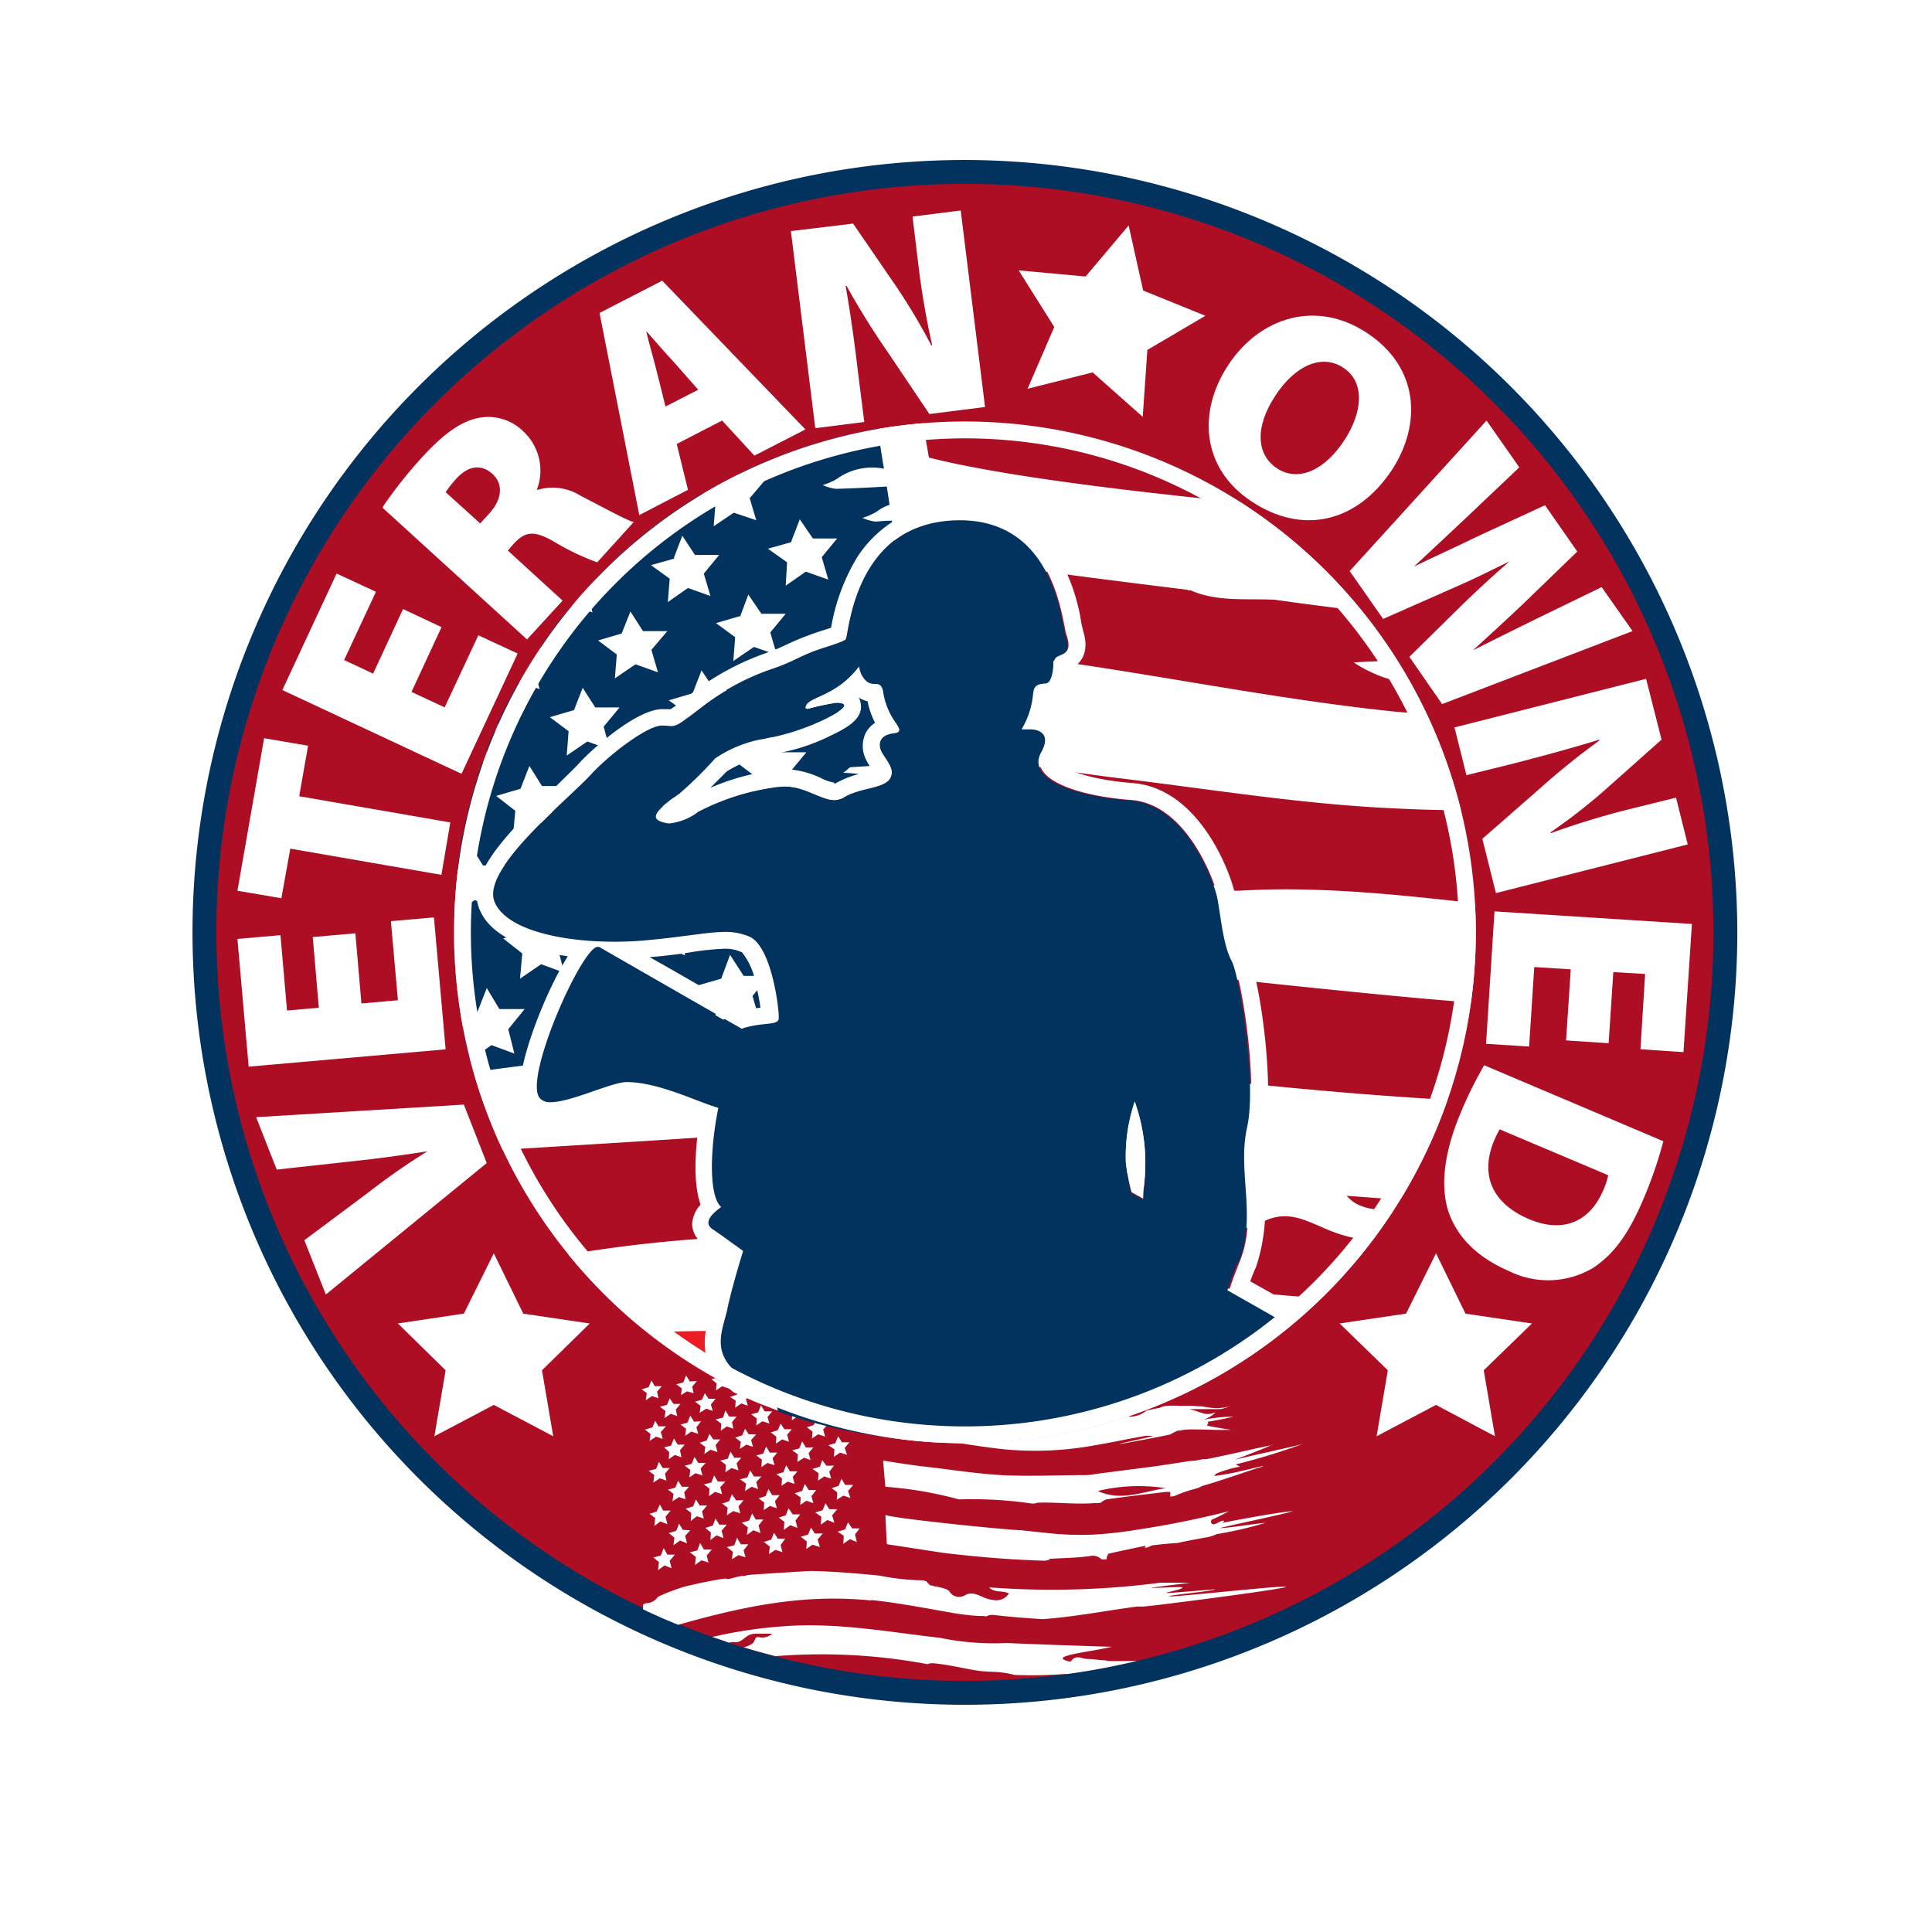 <?xml version="1.0" encoding="UTF-8"?> <svg xmlns="http://www.w3.org/2000/svg" xmlns:xlink="http://www.w3.org/1999/xlink" width="168.868" height="168.868" viewBox="0 0 168.868 168.868"><defs><filter id="Path_139336" x="0" y="0" width="168.868" height="168.868" filterUnits="userSpaceOnUse"><feOffset dy="3"></feOffset><feGaussianBlur stdDeviation="3" result="blur"></feGaussianBlur><feFlood flood-opacity="0.161"></feFlood><feComposite operator="in" in2="blur"></feComposite><feComposite in="SourceGraphic"></feComposite></filter><filter id="Path_139336-2" x="0" y="0" width="168.868" height="168.868" filterUnits="userSpaceOnUse"><feOffset dy="3"></feOffset><feGaussianBlur stdDeviation="3" result="blur-2"></feGaussianBlur><feFlood flood-opacity="0.161" result="color"></feFlood><feComposite operator="out" in="SourceGraphic" in2="blur-2"></feComposite><feComposite operator="in" in="color"></feComposite><feComposite operator="in" in2="SourceGraphic"></feComposite></filter></defs><g id="veteran-owned-company" transform="translate(8.999 6)"><g id="Group_63097" data-name="Group 63097" transform="translate(0.001 0)"><g id="Group_54998" data-name="Group 54998" transform="translate(0)"><g data-type="innerShadowGroup"><g transform="matrix(1, 0, 0, 1, -9, -6)" filter="url(#Path_139336)"><path id="Path_139336-3" data-name="Path 139336" d="M75.434,0A75.434,75.434,0,1,1,0,75.434,75.434,75.434,0,0,1,75.434,0Z" transform="translate(9 6)" fill="#fff"></path></g><g transform="matrix(1, 0, 0, 1, -9, -6)" filter="url(#Path_139336-2)"><path id="Path_139336-4" data-name="Path 139336" d="M75.434,0A75.434,75.434,0,1,1,0,75.434,75.434,75.434,0,0,1,75.434,0Z" transform="translate(9 6)" fill="#fff"></path></g></g></g></g><g id="Layer_1-2" transform="translate(7.828 7.984)"><g id="Group_64539" data-name="Group 64539"><g id="Group_64533" data-name="Group 64533"><circle id="Ellipse_817" data-name="Ellipse 817" cx="66.449" cy="66.449" r="66.449" transform="translate(1.063 1.063)" fill="#ad0e24"></circle><path id="Path_159946" data-name="Path 159946" d="M67.512,2.085A65.426,65.426,0,1,1,2.085,67.512,65.408,65.408,0,0,1,67.512,2.085m0-2.085a67.512,67.512,0,1,0,67.512,67.512A67.607,67.607,0,0,0,67.512,0Z" fill="#02335e"></path></g><g id="Group_64534" data-name="Group 64534" transform="translate(3.926 4.416)"><path id="Path_159947" data-name="Path 159947" d="M21.519,25.3,7.453,36.792,5.572,32.049l5.643-4.212a58.639,58.639,0,0,1,5.111-3.558h0c-2.126.327-4.171.613-6.093.818l-7.074.777-1.8-4.58,18.156-1.1,2,5.111Z" transform="translate(0.276 57.954)" fill="#fff"></path><path id="Path_159948" data-name="Path 159948" d="M11.265,17.539l.532,6.175,3.19-.286-.613-6.911,3.762-.327,1.022,11.531L1.941,29.234.96,18.071l3.762-.327.572,6.584,2.781-.245-.532-6.175,3.721-.327Z" transform="translate(-0.96 45.597)" fill="#fff"></path><path id="Path_159949" data-name="Path 159949" d="M5.581,22.01,4.8,26.345.96,25.691,3.291,12.36l3.844.654-.777,4.416,13.208,2.29-.777,4.58L5.581,22.01Z" transform="translate(-0.96 33.766)" fill="#fff"></path><path id="Path_159950" data-name="Path 159950" d="M15.823,13.543l-2.617,5.643,2.9,1.349,2.944-6.3,3.435,1.595L17.581,26.342,1.92,19.022,6.663,8.84,10.1,10.435,7.318,16.4l2.535,1.186,2.617-5.643,3.394,1.595Z" transform="translate(2.006 22.892)" fill="#fff"></path><path id="Path_159951" data-name="Path 159951" d="M4.07,13.334A39.553,39.553,0,0,1,7.546,8.959C9.345,7,10.9,5.851,12.494,5.565a4.379,4.379,0,0,1,3.926,1.268,4.67,4.67,0,0,1,1.1,5.03h.082a4.558,4.558,0,0,1,3.762.532c1.636.818,3.885,2.085,4.621,2.29L22.8,18.2a21.294,21.294,0,0,1-3.762-1.8c-1.84-1.063-2.576-.859-3.558.2l-.491.572,4.784,4.375-3.108,3.394L4.07,13.457Zm8.465,1.513.818-.9c1.186-1.309,1.227-2.617.286-3.476s-2.085-.736-3.108.368a10.66,10.66,0,0,0-.981,1.227l3.026,2.74Z" transform="translate(8.647 12.55)" fill="#fff"></path><path id="Path_159952" data-name="Path 159952" d="M15.447,16.851l.981,4.007-4.253,2.208L8.7,5.4,14.179,2.58l12.513,13-4.457,2.29-2.822-3.067Zm1.84-4.784L15.161,9.654c-.7-.736-1.636-1.84-2.331-2.617h-.041c.245,1.063.654,2.413.9,3.435l.777,3.108,2.862-1.472Z" transform="translate(22.95 3.554)" fill="#fff"></path><path id="Path_159953" data-name="Path 159953" d="M14.916,20.054,12.79,2.879l5.439-.654,3.394,4.948a53.639,53.639,0,0,1,3.435,5.684h.082a69.248,69.248,0,0,1-1.227-7.2l-.491-4.048,4.212-.532L29.76,18.254l-4.866.613-3.6-5.357a67.663,67.663,0,0,1-3.639-5.847h-.082c.409,2.331.777,4.907,1.1,7.688l.532,4.212L15,20.095Z" transform="translate(35.585 -1.08)" fill="#fff"></path><path id="Path_159954" data-name="Path 159954" d="M37.748,16.8c-3.067,4.621-7.81,5.725-12.267,2.781s-4.7-7.933-2.045-11.94c2.781-4.212,7.728-5.725,12.145-2.781C40.2,7.922,40.283,12.911,37.748,16.8Zm-10.182-6.5c-1.8,2.7-1.717,5.152.123,6.379,1.881,1.227,4.171.164,5.888-2.453,1.636-2.494,1.8-5.111-.082-6.338C31.655,6.654,29.324,7.636,27.566,10.294Z" transform="translate(63.172 5.858)" fill="#fff"></path><path id="Path_159955" data-name="Path 159955" d="M24.771,18.7,36.711,5.57l2.862,4.089-4.7,4.457c-1.472,1.39-3.19,2.985-4.5,4.212h0c1.758-.859,3.68-1.717,5.6-2.658l5.847-2.7,2.822,4.048-4.866,4.7C38.306,23.112,37,24.3,35.525,25.648h0c1.717-.859,3.6-1.8,5.439-2.7l5.807-2.822,2.7,3.844L32.827,30.35l-2.862-4.13,4.907-4.825c1.1-1.063,2.29-2.167,3.844-3.517h0c-1.84.9-3.312,1.636-4.743,2.249l-6.3,2.781L24.73,18.7Z" transform="translate(72.469 12.79)" fill="#fff"></path><path id="Path_159956" data-name="Path 159956" d="M26.97,15.343,43.736,11.09l1.349,5.316-4.457,3.966a50.736,50.736,0,0,1-5.234,4.13v.082a70.742,70.742,0,0,1,6.992-2.126l3.966-.981,1.022,4.089L30.609,29.818l-1.186-4.743,4.866-4.253a64.989,64.989,0,0,1,5.357-4.334v-.082c-2.249.7-4.784,1.39-7.483,2.085l-4.13,1.022-1.022-4.089Z" transform="translate(79.389 29.842)" fill="#fff"></path><path id="Path_159957" data-name="Path 159957" d="M34.642,27.346l.409-6.216-3.19-.2-.45,6.952-3.762-.245.736-11.572,17.256,1.1-.736,11.2-3.762-.245.409-6.584-2.781-.164-.409,6.216-3.721-.245Z" transform="translate(81.489 45.195)" fill="#fff"></path><path id="Path_159958" data-name="Path 159958" d="M45.91,25.974a36.08,36.08,0,0,1-1.8,5.193c-1.309,3.067-2.617,4.743-4.334,5.888a7.679,7.679,0,0,1-7.36.286c-3.23-1.39-4.825-3.476-5.4-5.561-.613-2.331-.123-5.193,1.186-8.3a34.51,34.51,0,0,1,2.045-4.13l15.621,6.624ZM31.6,24.952a9.2,9.2,0,0,0-.45.9c-1.186,2.74-.532,5.439,3.026,6.952,3.108,1.309,5.357.082,6.461-2.494a6.149,6.149,0,0,0,.45-1.349Z" transform="translate(78.727 55.359)" fill="#fff"></path></g><g id="Group_64535" data-name="Group 64535" transform="translate(39.256 103.374)"><path id="Path_159959" data-name="Path 159959" d="M45.663,34.422s-.123,0-.164-.041h0c-.532,0-1.1-.123-1.636-.123-.45,0-.981-.45-1.431.245-2.331-.491,1.84-.859,3.6-1.309-.572,0-8.587-.286-9.16-.327a23.524,23.524,0,0,1-5.847-.45c-4.294-.491-8.546-1.268-12.881-1.063a40.459,40.459,0,0,0-7.033.981c.491.164.981.327,1.431.491h.082a1.026,1.026,0,0,1,.409-.041c.491.082.777-.286,1.145-.532a1.378,1.378,0,0,1,.7-.2h1.472a1.321,1.321,0,0,1-1.227.286c-.082,0-.164,0-.2.082-.123.2-.2.45-.368.532a2.083,2.083,0,0,1-.7.286c.9.286,1.84.532,2.781.777a50.336,50.336,0,0,1,13.29.7,1.037,1.037,0,0,1,.491-.082c1.349.123,2.617.45,3.926.654.572.082,1.186.082,1.758.123a8.733,8.733,0,0,1,1.431.245,39.8,39.8,0,0,0,4.416-.082h.2a61.48,61.48,0,0,0,6.093-1.145c-1.1,0-2.29.041-2.576,0Z" transform="translate(-4.935 -6.616)" fill="#fff"></path><path id="Path_159960" data-name="Path 159960" d="M29.585,32.7c2.413.245,4.825.736,7.238,1.145a18.812,18.812,0,0,0,2.126.245,3.742,3.742,0,0,1,.7.041A.913.913,0,0,1,40.217,34c1.472.164,2.9.286,4.375.368,2.74-.2,5.479-.736,8.219-1.1h.532c.532,0,12.267-1.513,12.472-1.717s-10.427.981-10.223.818c.164-.123,3.926-.45,4.048-.613-.041,0-4.212.368-4.253.327-.2-.041,1.513-.327,1.39-.491-.286-.082-2.494.082-2.781.041.2-.041,3.23-.409,3.435-.45H54.856a73.23,73.23,0,0,1-14.966.409c.409.491,1.145.245,1.717.532a1.294,1.294,0,0,1-1.349.572,2.978,2.978,0,0,1-.981-.286c-.491-.2-.941-.45-1.513-.123a.987.987,0,0,1-1.349-.327c-.123-.2-.532-.286-.818-.368a.758.758,0,0,1-.286-.082.672.672,0,0,1-.409-.082h-.164l-.245-.245s-.082-.082-.082-.123a.581.581,0,0,1-.245-.082,20.459,20.459,0,0,1-3.844-.409c-2-.2-4.007-.368-6.052-.409-.082,0-5.52.327-5.561.368l-.368.123.082-.082a8.746,8.746,0,0,0-1.1.245.677.677,0,0,1-.491,0,35.825,35.825,0,0,0-3.639.736,16.874,16.874,0,0,0-2.249.859,1.3,1.3,0,0,1-1.022.572H9.834c-.082.041-.123.082-.2.123v.409q1.533.736,3.067,1.349c5.929-1.677,11.041-2.7,16.847-2.126Z" transform="translate(-9.507 -10.205)" fill="#fff"></path><path id="Path_159961" data-name="Path 159961" d="M48.782,27.563c-.45.041-3.639.818-5.766,1.227h-.327a5.522,5.522,0,0,1-1.145.164c-1.309.2-2.576.409-3.885.572l-3.8.491c-.45.041-.9.164-1.349.164-2.453,0-4.948.123-7.4,0-2.249-.123-4.457-.491-6.665-.736-1.145-.123-3.68-.532-3.68-.532s.123,1.513.2,2.29a33.455,33.455,0,0,1,6.42,1.1h.082a36.4,36.4,0,0,1,6.338.368h.2a1.21,1.21,0,0,1,.409-.082c1.595-.041,3.19.164,4.784.041h.082a2.332,2.332,0,0,0,.532-.041,1.2,1.2,0,0,1,.491-.286c1.717-.245,3.476-.45,5.193-.654h.368v.409a1.47,1.47,0,0,0,.45-.082,11.054,11.054,0,0,1,1.636-.572,3.071,3.071,0,0,0,.736-.286c1.636-.45,4.089-1.349,5.234-1.677.45-.245-2.126.572-4.212.818.041-.041.082-.123.164-.2a9.381,9.381,0,0,1,2.085-.613c-.123-.082-.245-.123-.368-.2a57.63,57.63,0,0,0,5.888-1.8c-.613.2-4.294.981-5.97,1.39,1.063-.409,2.576-.981,3.271-1.309ZM33.529,31.57a15.235,15.235,0,0,1,5.929-.245C37.5,31.611,35.574,32.511,33.529,31.57Z" transform="translate(6.34 -18.607)" fill="#fff"></path><path id="Path_159962" data-name="Path 159962" d="M47.348,25.28c-.777.123-8.26,1.309-9,1.513-1.349.286-2.658.818-4.007,1.022a47.717,47.717,0,0,1-12.308-.2c-2.126-.245-4.253-.654-6.379-.941a6.191,6.191,0,0,0-1.227-.082c.082.532.2,1.063.286,1.595,3.435.859,12.063,1.472,12.1,1.472.613,0,1.227.082,1.84.082a6.189,6.189,0,0,0,1.227-.082c2.249-.327,4.5-.45,6.747-.654v.082l.736-.123v-.082c.327-.2,4.13-.736,2.413-.941-.2,0,6.584-.9,6.788-.94.245-.082-5.725.613-5.479.532.736-.245,2.862-.654,3.6-.9.2-.082-.981.041-.777,0a21.537,21.537,0,0,0,3.435-1.268Z" transform="translate(5.321 -25.28)" fill="#fff"></path><path id="Path_159963" data-name="Path 159963" d="M43.633,28.113c.777-.123,2-.368,2.249-.45a14.4,14.4,0,0,0-2.658.286,2.864,2.864,0,0,0,1.1-.654c-.981.368-1.268-.082-2.331-.286h2.658a1.21,1.21,0,0,0,.409-.082.781.781,0,0,0,.327-.123c.082,0,.164-.082.2-.082h0a.691.691,0,0,0-.2.082,1.264,1.264,0,0,0-.327.082,1.534,1.534,0,0,0-.409.041,4.669,4.669,0,0,1-1.022-.082c-.2,0-.409-.082-.613-.082a3.094,3.094,0,0,1-.613-.041H41.22a9.938,9.938,0,0,0-1.1,0,1.47,1.47,0,0,0-.45.082c-.082,0-.123.041-.2.082-.409.082-.777.164-1.186.245a2.207,2.207,0,0,1-2.167.409h0a3.51,3.51,0,0,0-.7.123,5.438,5.438,0,0,1-2.74.368c-.327,0-.654.082-1.022.082a40.434,40.434,0,0,1-5.888-.041c-.654-.041-2.822-.327-2.9-.368a5.056,5.056,0,0,1-2.085-.245h-.082c-1.145-.123-5.929-.736-6.093-.859l.327,2.372c.981.082,1.922.164,2.822.327,2.7.409,5.4.941,8.137,1.227a28.73,28.73,0,0,0,7.933-.368c1.472-.245,2.944-.572,4.416-.818h.613c0,.082-2.944.654-2.944.736,0,0,4.048-.736,4.457-.859a4.746,4.746,0,0,1,.654-.327c.245,0,.491-.082.7-.082.7-.082,3.23.082,3.966,0-.2,0-1.309-.2-2-.327-.123,0-.123-.164,0-.2Zm-13.208.368a6.886,6.886,0,0,0-.981.245,2.952,2.952,0,0,0-.818.368,3.315,3.315,0,0,1-3.8.041c1.1-.041,2.085-.082,3.067-.164v-.123a3.26,3.26,0,0,1-.613-.123.246.246,0,0,1,.041-.164c1.309-.2,3.966-.45,3.966-.409-.286.082-.613.2-.9.286Z" transform="translate(5.846 -21.202)" fill="#fff"></path><path id="Path_159964" data-name="Path 159964" d="M15.014,31.783l4.784.736c2.985.368,5.97.613,9,.7a1.453,1.453,0,0,1,.409-.082h0a.08.08,0,0,1-.082-.082c1.309-.082,2.413-.082,3.558-.245a1.079,1.079,0,0,1,1.022.286h.45a.691.691,0,0,1,.164-.491c1.022-.245,2.085-.45,3.23-.7a.31.31,0,0,1-.082.164h.245a2.508,2.508,0,0,1,.45-.2c.736-.082,1.472-.164,2.167-.2.9-.2,1.84-.368,2.74-.532a3.48,3.48,0,0,0,.7-.245,34.185,34.185,0,0,0,4.253-.981c-.45,0-3.476.491-3.966.45h0c1.1-.286,5.275-1.145,6.379-1.472-.7,0-4.375.654-6.175,1.022.041-.041.123-.082.164-.164-.245-.164-.818.45-1.063.245a.23.23,0,0,1,0-.368,15.965,15.965,0,0,0,1.472-.736,81.883,81.883,0,0,1-8.137,1.636,35.371,35.371,0,0,1-3.639.409A26.793,26.793,0,0,1,29,30.8l-2.331-.245h.082c-1.677-.041-11.777-1.1-11.94-1.349.041.859.082,1.677.123,2.535Z" transform="translate(6.494 -14.159)" fill="#fff"></path><path id="Path_159965" data-name="Path 159965" d="M14.189,25.55l-.245.572-.613.164.491.368-.041.613.532-.368.613.2-.2-.572.409-.491h-.613Z" transform="translate(1.923 -24.446)" fill="#fff"></path><path id="Path_159966" data-name="Path 159966" d="M13.439,25.66l-.245.572-.613.164.491.368-.041.613.532-.368.572.2-.164-.572.409-.491h-.613Z" transform="translate(-0.394 -24.106)" fill="#fff"></path><path id="Path_159967" data-name="Path 159967" d="M12.689,25.77l-.245.572-.613.164.491.368-.041.613.532-.368.572.2-.164-.572.409-.491h-.613Z" transform="translate(-2.711 -23.766)" fill="#fff"></path><path id="Path_159968" data-name="Path 159968" d="M11.908,25.88l-.2.572-.613.164.45.368L11.5,27.6l.532-.368.572.2-.164-.613.45-.45h-.654Z" transform="translate(-4.997 -23.427)" fill="#fff"></path><path id="Path_159969" data-name="Path 159969" d="M11.2,25.98l-.245.613-.613.164.491.368-.082.572.532-.327.572.164-.123-.572.409-.491-.613.041Z" transform="translate(-7.314 -23.118)" fill="#fff"></path><path id="Path_159970" data-name="Path 159970" d="M9.968,27.807l.532-.368.572.2-.123-.572.409-.491h-.613l-.286-.491-.245.572-.613.2.45.327Z" transform="translate(-9.6 -22.778)" fill="#fff"></path><path id="Path_159971" data-name="Path 159971" d="M14.319,26.4l-.245.613-.613.164.491.368-.041.613.532-.368.613.2-.164-.572.409-.491h-.654Z" transform="translate(2.324 -21.82)" fill="#fff"></path><path id="Path_159972" data-name="Path 159972" d="M13.559,26.51l-.245.613-.613.164.491.368-.041.613.532-.368.613.2-.164-.572.409-.491h-.654Z" transform="translate(-0.024 -21.48)" fill="#fff"></path><path id="Path_159973" data-name="Path 159973" d="M12.8,26.62l-.245.613-.613.164.491.368-.041.613.532-.368.613.2-.164-.572.409-.491h-.654Z" transform="translate(-2.371 -21.141)" fill="#fff"></path><path id="Path_159974" data-name="Path 159974" d="M12.039,26.73l-.2.613-.654.164.491.368-.041.613.532-.368.572.2-.123-.572.409-.491h-.654Z" transform="translate(-4.719 -20.801)" fill="#fff"></path><path id="Path_159975" data-name="Path 159975" d="M11.289,26.84l-.245.613-.613.164.491.368-.082.613.532-.368.613.2-.164-.572.409-.532-.613.041Z" transform="translate(-7.036 -20.461)" fill="#fff"></path><path id="Path_159976" data-name="Path 159976" d="M10.57,26.95l-.245.572-.654.2.491.368-.082.613.572-.368.572.2-.164-.613.45-.491h-.654Z" transform="translate(-9.384 -20.121)" fill="#fff"></path><path id="Path_159977" data-name="Path 159977" d="M14.776,27.812l-.327-.532-.245.613-.613.164.532.368-.041.654.532-.368.613.2-.2-.613.409-.491Z" transform="translate(2.726 -19.102)" fill="#fff"></path><path id="Path_159978" data-name="Path 159978" d="M14.006,27.922l-.327-.532L13.433,28l-.613.164.491.368-.041.654.572-.368.572.2-.164-.613.409-.491Z" transform="translate(0.347 -18.762)" fill="#fff"></path><path id="Path_159979" data-name="Path 159979" d="M13.236,28.032l-.327-.532-.245.613-.613.164.491.368L12.5,29.3l.532-.368.613.2-.164-.613.409-.491Z" transform="translate(-2.032 -18.422)" fill="#fff"></path><path id="Path_159980" data-name="Path 159980" d="M12.507,28.142l-.327-.532-.245.613-.654.164.491.368-.041.654.532-.368.613.2-.164-.613.409-.491Z" transform="translate(-4.41 -18.082)" fill="#fff"></path><path id="Path_159981" data-name="Path 159981" d="M11.706,28.252l-.327-.532-.245.613-.613.164.491.368-.082.654.532-.368.613.2-.164-.613.45-.491Z" transform="translate(-6.758 -17.742)" fill="#fff"></path><path id="Path_159982" data-name="Path 159982" d="M10.159,29.629l.572-.368.572.2-.123-.613.409-.491h-.613l-.327-.532-.245.613-.654.164.491.368Z" transform="translate(-9.137 -17.403)" fill="#fff"></path><path id="Path_159983" data-name="Path 159983" d="M15.3,29.867l-.2-.613.45-.532h-.7l-.327-.532-.245.613-.613.2.491.368-.041.654.572-.368Z" transform="translate(2.942 -16.291)" fill="#fff"></path><path id="Path_159984" data-name="Path 159984" d="M14.506,29.977l-.164-.613.409-.532H14.1L13.77,28.3l-.245.613-.654.2.532.368-.041.654.532-.368Z" transform="translate(0.502 -15.951)" fill="#fff"></path><path id="Path_159985" data-name="Path 159985" d="M13.081,29.882l.613.2-.164-.613.409-.532h-.654l-.327-.532-.245.613-.613.2.491.368-.041.654Z" transform="translate(-1.877 -15.611)" fill="#fff"></path><path id="Path_159986" data-name="Path 159986" d="M12.547,29.052l-.368-.532-.245.613-.613.2.491.368-.082.654.572-.368.613.2-.164-.613.45-.532Z" transform="translate(-4.287 -15.271)" fill="#fff"></path><path id="Path_159987" data-name="Path 159987" d="M11.767,29.162l-.327-.532-.245.613-.654.2.491.368-.041.7.532-.409.613.2-.164-.613.45-.532Z" transform="translate(-6.696 -14.931)" fill="#fff"></path><path id="Path_159988" data-name="Path 159988" d="M10.179,30.621l.532-.409.613.245L11.16,29.8l.45-.532h-.654l-.286-.532-.286.613-.613.2.491.368Z" transform="translate(-9.075 -14.592)" fill="#fff"></path><path id="Path_159989" data-name="Path 159989" d="M15.058,29.652l-.368-.532-.245.613-.654.2.532.368-.041.7.572-.409.613.245-.164-.654.409-.532Z" transform="translate(3.344 -13.418)" fill="#fff"></path><path id="Path_159990" data-name="Path 159990" d="M14.227,29.762,13.9,29.23l-.245.613-.654.2.532.409-.041.654.532-.368.654.2-.2-.654.45-.532Z" transform="translate(0.903 -13.078)" fill="#fff"></path><path id="Path_159991" data-name="Path 159991" d="M13.437,29.872l-.327-.532-.245.613-.654.2.532.409-.082.654.572-.368.613.2-.164-.613.409-.572Z" transform="translate(-1.537 -12.738)" fill="#fff"></path><path id="Path_159992" data-name="Path 159992" d="M12.647,30.022l-.327-.572-.245.654-.654.164.532.409-.082.654.572-.368.613.2-.164-.613.409-.532Z" transform="translate(-3.978 -12.398)" fill="#fff"></path><path id="Path_159993" data-name="Path 159993" d="M11.857,30.133l-.327-.572-.245.654-.654.164.532.409-.082.7.572-.409.613.2-.164-.613.45-.532Z" transform="translate(-6.418 -12.058)" fill="#fff"></path><path id="Path_159994" data-name="Path 159994" d="M11.077,30.242l-.327-.572-.245.654-.654.164.491.409-.082.7.572-.409.613.245-.164-.654.45-.532Z" transform="translate(-8.828 -11.719)" fill="#fff"></path><path id="Path_159995" data-name="Path 159995" d="M13.859,26.03l-.245.572-.613.2.491.327-.041.613.532-.327.613.164-.164-.572.409-.491h-.654Z" transform="translate(0.903 -22.963)" fill="#fff"></path><path id="Path_159996" data-name="Path 159996" d="M13.068,26.14l-.2.572-.613.2.491.327-.082.613.572-.368.572.2-.164-.572.409-.491h-.654Z" transform="translate(-1.414 -22.623)" fill="#fff"></path><path id="Path_159997" data-name="Path 159997" d="M12.349,26.25l-.245.572-.613.2.491.327-.041.613.532-.368.572.2-.164-.572.45-.491h-.654Z" transform="translate(-3.762 -22.284)" fill="#fff"></path><path id="Path_159998" data-name="Path 159998" d="M11.6,26.36l-.245.572-.613.164.491.368-.082.613.572-.368.572.2-.164-.572.409-.491h-.613Z" transform="translate(-6.078 -21.944)" fill="#fff"></path><path id="Path_159999" data-name="Path 159999" d="M10.849,26.47l-.245.572-.613.164.491.368-.082.613.532-.368.572.2-.123-.572.409-.491h-.613Z" transform="translate(-8.395 -21.604)" fill="#fff"></path><path id="Path_160000" data-name="Path 160000" d="M14.316,27.391l-.368-.491-.2.572-.613.2.491.368-.041.613.532-.368.613.2-.164-.613.409-.491Z" transform="translate(1.305 -20.276)" fill="#fff"></path><path id="Path_160001" data-name="Path 160001" d="M13.219,27.01l-.245.572-.613.2.491.368-.041.613.532-.368.613.2-.164-.613L14.2,27.5h-.654Z" transform="translate(-1.074 -19.936)" fill="#fff"></path><path id="Path_160002" data-name="Path 160002" d="M12.459,27.12l-.245.572-.613.2.491.368-.082.613.572-.368.572.2L12.99,28.1l.45-.491h-.654Z" transform="translate(-3.422 -19.596)" fill="#fff"></path><path id="Path_160003" data-name="Path 160003" d="M11.7,27.23l-.245.572-.613.2.491.368-.082.613.532-.368.613.2-.164-.613.409-.491h-.613Z" transform="translate(-5.769 -19.256)" fill="#fff"></path><path id="Path_160004" data-name="Path 160004" d="M11.021,28.761l.572.2-.123-.613.409-.491h-.613l-.327-.532-.245.613-.613.164.45.409-.041.613Z" transform="translate(-8.117 -18.947)" fill="#fff"></path><path id="Path_160005" data-name="Path 160005" d="M14.477,28.281l-.368-.491-.2.572-.654.2.532.368-.041.654.532-.368.613.2-.164-.613.409-.532Z" transform="translate(1.675 -17.526)" fill="#fff"></path><path id="Path_160006" data-name="Path 160006" d="M13.666,28.432l-.327-.532-.245.613-.613.164.491.368-.041.654.532-.368.613.2-.164-.613.409-.491Z" transform="translate(-0.703 -17.186)" fill="#fff"></path><path id="Path_160007" data-name="Path 160007" d="M12.927,28.542,12.6,28.01l-.245.613-.654.164.532.368-.082.654.572-.368.572.2-.164-.613.45-.491Z" transform="translate(-3.113 -16.847)" fill="#fff"></path><path id="Path_160008" data-name="Path 160008" d="M11.911,29.551l.613.2-.164-.613.45-.491h-.654l-.327-.532-.245.613-.654.164.491.368-.041.654Z" transform="translate(-5.491 -16.507)" fill="#fff"></path><path id="Path_160009" data-name="Path 160009" d="M11.141,29.661l.572.2-.123-.613L12,28.762h-.613l-.327-.532-.245.613-.654.164.491.368-.082.654Z" transform="translate(-7.87 -16.167)" fill="#fff"></path><path id="Path_160010" data-name="Path 160010" d="M14.537,29.242l-.327-.532-.245.613-.654.2.532.368-.041.7.572-.409.613.245-.2-.654.45-.532Z" transform="translate(1.861 -14.684)" fill="#fff"></path><path id="Path_160011" data-name="Path 160011" d="M13.757,29.352l-.368-.532-.245.613-.613.2.491.368-.041.7.572-.409.613.245L14,29.883l.409-.532Z" transform="translate(-0.549 -14.344)" fill="#fff"></path><path id="Path_160012" data-name="Path 160012" d="M12.967,29.462l-.327-.532-.245.613-.654.2.532.409-.082.654.572-.409.613.245-.164-.654.409-.532Z" transform="translate(-2.989 -14.005)" fill="#fff"></path><path id="Path_160013" data-name="Path 160013" d="M12.187,29.572l-.327-.532-.245.613-.654.2.491.409-.041.654.532-.409.613.245-.164-.654.45-.532Z" transform="translate(-5.399 -13.665)" fill="#fff"></path><path id="Path_160014" data-name="Path 160014" d="M11.407,29.682l-.327-.532-.245.613-.654.2.491.409-.082.654.572-.409.613.245-.164-.654.45-.491Z" transform="translate(-7.808 -13.325)" fill="#fff"></path></g><circle id="Ellipse_818" data-name="Ellipse 818" cx="44.653" cy="44.653" r="44.653" transform="translate(22.858 22.858)" fill="#fff"></circle><g id="Group_64536" data-name="Group 64536" transform="translate(22.858 22.817)"><path id="Path_160015" data-name="Path 160015" d="M55.518,28.794c-15.007-1.717-29.933-4.375-45.1-3.639h-.7A44.274,44.274,0,0,0,31.147,34.4c1.636.123,3.271.245,4.948.409h1.431a44.351,44.351,0,0,0,21.632-5.6c-1.186-.164-2.413-.327-3.6-.45Z" transform="translate(7.168 54.501)" fill="#ed1c24"></path><path id="Path_160016" data-name="Path 160016" d="M28.718,23.489c.2-.327.45-.654.654-1.022-1.554-.082-3.149-.2-4.7-.327C25.692,23.367,27.246,23.326,28.718,23.489Z" transform="translate(53.351 45.576)" fill="#ad0e24"></path><path id="Path_160017" data-name="Path 160017" d="M82.781,29.938a8.547,8.547,0,0,1-1.022-.041,12.863,12.863,0,0,1-3.435-1.063c-1.758-.736-3.23-1.513-5.357-.368a3.416,3.416,0,0,1-4.662-1.186c-.491-.777-1.881-1.022-2.944-1.349a8.883,8.883,0,0,0-.981-.286,3.675,3.675,0,0,1-1.472-.327,2.865,2.865,0,0,1-.572-.123v-.164a4.744,4.744,0,0,1-.859-.654c-.123-.123-.2-.245-.327-.368a7.047,7.047,0,0,1-.859-.286c-4.5.368-9-.981-13.453-1.431-7.033-.7-14.067-1.309-21.1-1.431-.286.082-16.6,1.063-19.137,1.227a45.433,45.433,0,0,0,5.766,9.16,119.4,119.4,0,0,1,31.814-1.1c8.505.859,16.929,2.617,25.353,3.966,2.453.368,4.948.7,7.442.818.409,0,.859.082,1.268.082a47.217,47.217,0,0,0,4.457-5.03Z" transform="translate(-2.47 41.622)" fill="#ad0e24"></path><path id="Path_160018" data-name="Path 160018" d="M29.532,14.631C25.524,14.14,16.61,12.75,16.61,12.75s.45,5.234.654,7.933a132.289,132.289,0,0,1,22.531,3.8h.368c6.911-.409,13.78.327,20.65,1.1a44.391,44.391,0,0,0-1.227-8.137c-2.249,0-4.457-.082-6.665-.2-7.81-.409-15.58-1.677-23.39-2.617Z" transform="translate(28.452 16.569)" fill="#ad0e24"></path><path id="Path_160019" data-name="Path 160019" d="M15.61,5.744c.164,1.022.368,2,.532,3.026,6.379,1.636,17.91,2.985,27.315,3.926A44.346,44.346,0,0,0,19.29,5.58c-1.227,0-2.453.041-3.68.164Z" transform="translate(25.363 -5.58)" fill="#ad0e24"></path><path id="Path_160020" data-name="Path 160020" d="M37.415,11.445C33.367,10.954,16.683,8.869,16.07,8.46l1.1,8.3c3.476.368,6.706.613,9.855,1.063,9.487,1.39,18.892,3.271,28.379,4.253l2.822.245c-.409-.9-.9-1.8-1.39-2.658a12.219,12.219,0,0,1-4.989-1.881c1.309-.082,2.535-.123,3.762-.164A41.587,41.587,0,0,0,52.5,13.285c-3.108-.368-7.32-.941-7.524-.981-2.494-.123-5.071.2-7.36-.818h-.286Z" transform="translate(26.784 3.317)" fill="#ad0e24"></path><path id="Path_160021" data-name="Path 160021" d="M34.044,28.168c7.769.9,15.621,1.636,23.431,2.085a43.489,43.489,0,0,0,2.045-8.628c-.368-.041-.736-.082-1.145-.123.082.041.164.123.245.164C52.772,21.3,17.442,17.618,16.91,16.8c.164,2.944.327,5.888.409,8.873C22.88,26.532,28.441,27.35,34,28.168Z" transform="translate(29.379 29.08)" fill="#ad0e24"></path><path id="Path_160022" data-name="Path 160022" d="M5.77,18.53c.164.981.409,1.922.654,2.862l.2-2.208Z" transform="translate(-5.034 34.424)" fill="#2e3192"></path><path id="Path_160023" data-name="Path 160023" d="M5.692,15.61h0c0,.45-.082.94-.082,1.39l.123-1.39Z" transform="translate(-5.528 25.404)" fill="#2e3192"></path><path id="Path_160024" data-name="Path 160024" d="M30.7,10.207h2.085L31.433,11.8l.572,1.922-1.963-.654-1.758,1.186.164-2.045L27.3,11.393a45.054,45.054,0,0,0-9.282,7.4l-.859,1.022.532,1.963-1.8-.613a41.923,41.923,0,0,0-2.781,3.721h.818l-1.39,1.636.532,1.963-1.8-.613a38.906,38.906,0,0,0-1.881,3.68h.286l-.613.736c-.2.491-.409,1.022-.613,1.554l.368,1.39-.777-.286A46.889,46.889,0,0,0,5.876,44.27l.327-.082.818-2.045,1.1,1.758h2.167L8.861,45.619l.532,2.045-2-.736-1.8,1.227v1.554a44.1,44.1,0,0,0,.613,7.4L7.635,56.7l.818-2.085,1.1,1.84h2.208l-1.431,1.758.532,2.126-2-.736-1.84,1.309c.082.368.2.736.286,1.063,6.256-.9,12.554-1.554,18.851-1.922a.31.31,0,0,1-.164-.082h0c1.022-1.39,2.658-.654,3.966-.981a12.873,12.873,0,0,1,3.312-.041c.2-.368.368-.7.532-1.022a6.05,6.05,0,0,0,.859.532c.613.245,1.513.818,1.84.613,2.494-1.554,5.234-1.717,8.015-1.717.368,0,.777-.409,1.145-.45a3.929,3.929,0,0,1,1.063.327,1.558,1.558,0,0,1-.123.409c-.491.041-.981.123-1.472.164a2.331,2.331,0,0,1-.041.532c.818.082,1.677.123,2.494.245h0c-.123-6.665-.45-13.331-.94-20h0c-.613.041-1.636.572-1.431-.859,0-.082-.409-.245-.7-.368h.041a2.881,2.881,0,0,1,.777-.654,8.047,8.047,0,0,1-3.149-.572,13.271,13.271,0,0,0-2.576-.327c.409-.286.532-.491.654-.491l6.052-.368C45.7,27.872,44.887,20.8,43.864,13.765c-.491,0-.941.041-1.431.082a4.027,4.027,0,0,1-1.145-.327h0a5.556,5.556,0,0,0,1.227-.532,3.92,3.92,0,0,1,1.145-.613h0l-.245-1.595c-1.472.082-2.944.164-4.457.2a4.027,4.027,0,0,1-1.145-.327h0a5.557,5.557,0,0,0,1.227-.532,5.28,5.28,0,0,1,4.13-.9c-.2-1.145-.368-2.331-.572-3.476A44.523,44.523,0,0,0,30.329,9.757l.327.491Zm-.123,11.981.736-1.963L32.456,21.9h2.126l-1.349,1.636.572,1.963-2-.7L30,26.032l.164-2.085L28.489,22.72l2.085-.613Zm4.989,15.5-2-.7-1.8,1.268.164-2.126-1.677-1.268,2.085-.613.736-2,1.145,1.758h2.167l-1.39,1.677.572,2.045ZM30.493,44.72l-2.045-.736-1.84,1.268.164-2.167L25.1,41.816l2.126-.613L28,39.158l1.145,1.758h2.167l-1.39,1.717.572,2.045Zm-5.439-5.561-2-.7-1.8,1.268.164-2.126-1.677-1.268,2.085-.613.777-2,1.145,1.758h2.167l-1.39,1.677L25.1,39.2Zm4.621-6.87-2-.7-1.8,1.227.164-2.126-1.677-1.227,2.085-.613.777-2,1.145,1.717h2.126L29.1,30.244l.572,2ZM24.809,17l.736-1.922,1.1,1.677h2.126l-1.349,1.636L28,20.348l-1.963-.7L24.277,20.88l.164-2.045-1.636-1.186,2.045-.572Zm-4.58,6.665.777-1.963,1.1,1.717h2.126l-1.39,1.636.572,1.963-1.963-.7-1.8,1.227.164-2.085-1.636-1.227,2.085-.613Zm-4.171,6.706.777-2,1.1,1.717h2.126l-1.39,1.677.532,2-1.963-.7-1.8,1.227.164-2.126-1.636-1.227,2.085-.613ZM9.311,37.809,11.4,37.2l.777-2,1.1,1.758h2.167l-1.39,1.677.532,2.045-2-.7-1.84,1.268.2-2.126L9.311,37.85ZM15.2,53.266l-2-.736L11.356,53.8l.2-2.208L9.884,50.281l2.126-.613.818-2.085,1.1,1.8H16.1L14.668,51.14l.532,2.085Zm-.613-9.978,2.126-.613.777-2.045,1.145,1.758H20.8L19.37,44.106l.572,2.045-2-.736L16.1,46.682l.164-2.167-1.677-1.268Zm6.952,15.539-2.045-.736L17.653,59.4l.164-2.208L16.1,55.883l2.126-.613L19,53.184l1.145,1.84h2.208l-1.431,1.758.572,2.126Zm3.68-9.16.572,2.085-2.045-.736-1.84,1.268.164-2.208-1.717-1.309,2.126-.613.777-2.085,1.145,1.8h2.167l-1.431,1.758Zm7.033,7.688-2.045-.736-1.84,1.309.164-2.208-1.717-1.309,2.126-.613.777-2.085,1.186,1.84H33.11L31.679,55.31l.613,2.126Zm4.212-7.074-2.045-.736-1.84,1.268.164-2.208L31.024,47.3l2.126-.613.777-2.085,1.186,1.8h2.208l-1.39,1.717.613,2.085ZM43.783,52l-1.39,1.758.613,2.126-2.085-.736-1.84,1.309.123-2.208-1.758-1.309,2.126-.613.736-2.085,1.186,1.84H43.7ZM39.693,39.485h2.167L40.47,41.2l.613,2.045-2.045-.736-1.8,1.268.123-2.167-1.717-1.268,2.126-.613.736-2.045,1.186,1.758ZM39.53,28.813l.613,2-2-.7-1.8,1.227.123-2.126-1.677-1.227,2.085-.613.736-2L38.753,27.1H40.92l-1.349,1.677ZM35.073,15.564l.736-1.922,1.145,1.677H39.08l-1.349,1.636.572,1.963-1.963-.7-1.758,1.227L34.7,17.4l-1.677-1.186,2.045-.572Z" transform="translate(-5.59 -5.055)" fill="#02335e"></path></g><g id="Group_64537" data-name="Group 64537" transform="translate(24.839 29.973)"><path id="Path_160025" data-name="Path 160025" d="M71.682,72.472c1.554-3.926-.164-7.851.7-11.695s-.613-13.126-1.349-14.557c-.777-1.431-.981-4.212-1.268-5.561s-2.7-8.1-7.606-8.465-9.078-1.881-7.769-4.212c1.1-2-.859-2-.859-2h-.859a7.211,7.211,0,0,0,.94-2.576c.164-1.063,0-1.268,1.063-1.349.572-.041.777-1.063.777-1.922s1.8-.164,1.063-2.331c-.368-1.1-.9-10.059-9.2-10.1h0c-9.487,0-9.814,10.264-10.1,10.468,0,0,.164.123-1.963.777s-2.453,1.1-4.375,1.8a20.958,20.958,0,0,0-6.3,3.394c-1.8,1.349-2.085,1.636-2.617,1.636a5.245,5.245,0,0,1-.736-.041H21.14c-1.309,0-4.662,2.617-6.134,4.212C12.8,32.358,5.315,38.328,6.542,41.19c1.022,2.413,5.807,3.435,10.468,3.435.94,0,1.84-.041,2.74-.123,3.517-.327,5.439-.736,6.952-.736a5,5,0,0,1,2.085.409c2,.859,2.7,6.624,2.576,7.2-.082.572-1.349.286-2.985.777-.082,0-.164.082-.245.082-5.439-3.108-11.409-6.543-12.472-7.156h-.123c-1.431,0-6.706,11.859-4.989,13.29a1.135,1.135,0,0,0,.9.286c1.8,0,5.316-1.758,6.624-1.758,2.822,0,6.216,1.758,8.015,2.249-.7,3.639-.818,7.524.164,8.587l.082.082c-1.022.736-1.472,1.431-.777,1.922.736.491,1.677,1.186,2.7,1.922-.654,2.126-1.186,4.253-1.39,5.111-.327,1.677-1.349,3.639.736,5.439,2.045,1.758,2.944,1.8,3.026,1.8h0a5.6,5.6,0,0,1,.654,1.554A44.62,44.62,0,0,0,75.2,77.584L70.66,75.007c.245-.7.532-1.513.9-2.453ZM41.545,26.306c-1.472.164-1.349,1.063-1.145,1.554.327.736,1.309,1.595.736,2.453s-2.617.736-4.048,1.636a1.308,1.308,0,0,1-.777.2c-1.186,0-2.617-1.186-4.334-1.186a3.742,3.742,0,0,0-.654.041,20.785,20.785,0,0,0-6.911,2.167A5.281,5.281,0,0,1,21.835,34.2c-1.881-.286-1.349-1.022.941-2.617a27.7,27.7,0,0,0,3.108-3.067,10.865,10.865,0,0,1,3.844-1.636,20.561,20.561,0,0,0,5.6-1.717c2.126-1.022,2.249-1.472,1.227-1.513h-.082a20.8,20.8,0,0,0-2.494.532c-.164,0-.2-.082-.164-.245.286-.736,2.29-.859,4.048-2.74.45-.491.572-.7.613-.7.082,0,0,.409.409,1.022.777,1.022,1.39,0,1.677,1.1a6.65,6.65,0,0,0,.981,2.576c.45.654.736,1.022,0,1.1Zm21.836,39.46c0,.491-.082.9-.082,1.309L62.277,66.5a19.872,19.872,0,0,1-.491-2.658,14.645,14.645,0,0,1,.777-5.234,15.9,15.9,0,0,1,.818,7.2Z" transform="translate(-5.047 -6.187)" fill="#02335e"></path><path id="Path_160026" data-name="Path 160026" d="M32.39,86.619a5.6,5.6,0,0,0-.654-1.554h0s-.981,0-3.026-1.8c-2.126-1.84-1.1-3.762-.736-5.439.164-.859.736-3.026,1.39-5.111-1.022-.736-1.963-1.431-2.7-1.922-.7-.491-.245-1.186.777-1.922l-.082-.082c-.981-1.063-.9-4.948-.164-8.587-1.8-.491-5.193-2.249-8.015-2.249-1.309,0-4.866,1.758-6.624,1.758a1.193,1.193,0,0,1-.9-.286c-1.677-1.431,3.6-13.29,4.989-13.29h.123c1.063.613,7.033,4.048,12.472,7.156.082,0,.164-.082.245-.082,1.636-.491,2.9-.2,2.985-.777S31.9,46.1,29.9,45.236a5.268,5.268,0,0,0-2.085-.409c-1.513,0-3.435.409-6.952.736-.9.082-1.8.123-2.74.123-4.621,0-9.405-1.022-10.468-3.435-1.268-2.9,6.256-8.833,8.465-11.245,1.472-1.595,4.825-4.212,6.134-4.212h.082c.327,0,.532.041.736.041.532,0,.818-.245,2.617-1.636a20.958,20.958,0,0,1,6.3-3.394c1.922-.654,2.249-1.1,4.375-1.8,2.126-.654,1.963-.777,1.963-.777.286-.2.613-10.468,10.1-10.468h0c8.26,0,8.792,9,9.2,10.1.736,2.167-1.063,1.472-1.063,2.331s-.2,1.881-.777,1.922c-1.022.082-.9.286-1.063,1.349a7.211,7.211,0,0,1-.941,2.576h.859s1.963,0,.859,2.045c-1.268,2.331,2.9,3.844,7.769,4.212,4.907.368,7.279,7.115,7.606,8.465.286,1.349.491,4.13,1.268,5.561s2.249,10.714,1.349,14.557c-.859,3.844.859,7.81-.7,11.695-.368.94-.7,1.758-.9,2.453L76.43,78.6c.409-.327.777-.7,1.186-1.022l-3.926-2.208a12.735,12.735,0,0,1,.491-1.227,15.667,15.667,0,0,0,.654-7.2,14.955,14.955,0,0,1,.123-4.7c.9-4.089-.491-13.7-1.513-15.58a12.822,12.822,0,0,1-.859-3.68c-.082-.572-.164-1.1-.245-1.513-.409-1.922-3.149-9.2-8.914-9.65-4.621-.368-6.461-1.513-6.665-1.922a.316.316,0,0,1,.041-.123,2.922,2.922,0,0,0,.2-2.985,2.286,2.286,0,0,0-1.063-.941,10.059,10.059,0,0,0,.286-1.186v-.123c1.022-.245,1.636-1.227,1.8-2.7,1.513-.859,1.39-2.331,1.022-3.435,0-.082-.082-.327-.123-.572a16.89,16.89,0,0,0-2.167-6.093,9.329,9.329,0,0,0-8.3-4.416h0a10.392,10.392,0,0,0-9.119,4.743,17.619,17.619,0,0,0-2.29,6.175c-.245.082-.613.2-1.145.368a25.737,25.737,0,0,0-2.576,1.022,17.868,17.868,0,0,1-1.84.777,23.107,23.107,0,0,0-6.706,3.639l-.45.368c-.572.45-1.1.818-1.309.941H22.29c-2.208,0-6.134,3.476-7.238,4.7-.45.491-1.186,1.186-2,2C8.469,36.4,5.075,39.961,6.342,42.906c1.1,2.576,4.662,3.6,7.688,4.048-.164.286-.327.572-.532.9a39.372,39.372,0,0,0-2.372,5.275c-1.881,5.152-1.268,6.706-.491,7.442a2.484,2.484,0,0,0,1.922.736,14.6,14.6,0,0,0,4.294-1.063,12.52,12.52,0,0,1,2.372-.7,17.552,17.552,0,0,1,5.561,1.472c.286.123.532.2.777.286-.327,2-.654,5.275.082,7.36a2.726,2.726,0,0,0-.736,1.717,2.112,2.112,0,0,0,.981,1.717c.491.327,1.145.777,1.8,1.268-.491,1.717-.941,3.435-1.1,4.253a7.373,7.373,0,0,1-.2.777c-.409,1.595-1.022,3.966,1.431,6.093.245.2.45.368.7.572,1.309.613,2.617,1.145,3.966,1.636ZM29.242,46.586a5.959,5.959,0,0,1,1.186,2.576c.2.859.368,1.677.45,2.29a14.264,14.264,0,0,0-1.513.245c-3.476-1.963-6.175-3.558-8.178-4.662,1.513-.123,2.74-.286,3.721-.45a23.56,23.56,0,0,1,2.781-.286,3.448,3.448,0,0,1,1.513.286Z" transform="translate(-6.074 -7.33)" fill="#fff"></path><path id="Path_160027" data-name="Path 160027" d="M29.762,12.956c-.286-1.145-.941-.123-1.677-1.1a2.065,2.065,0,0,1-.409-1.022c-.041,0-.164.2-.613.7-1.758,1.881-3.762,2-4.048,2.74-.082.2,0,.245.164.245a22.757,22.757,0,0,1,2.494-.532h.082c1.022,0,.9.491-1.227,1.513a20.561,20.561,0,0,1-5.6,1.717,10.865,10.865,0,0,0-3.844,1.636,33.99,33.99,0,0,1-3.108,3.067c-2.249,1.595-2.822,2.331-.941,2.617a4.984,4.984,0,0,0,2.576-1.022,20.785,20.785,0,0,1,6.911-2.167c.2,0,.45-.041.654-.041,1.758,0,3.149,1.186,4.334,1.186a1.691,1.691,0,0,0,.777-.2c1.431-.9,3.476-.777,4.048-1.636s-.368-1.717-.736-2.453c-.2-.45-.327-1.39,1.145-1.554.7-.082.45-.45,0-1.1a6.176,6.176,0,0,1-.981-2.576Zm-4.253,8.015a4.066,4.066,0,0,1-1.186-.409,7.924,7.924,0,0,0-3.149-.777,3.355,3.355,0,0,0-.9.082l-.368.082a19.643,19.643,0,0,0-5.234,1.472L16.1,19.99a10.309,10.309,0,0,1,3.149-1.309c.491-.123.941-.2,1.309-.286a16.942,16.942,0,0,0,4.58-1.513c1.268-.613,2.985-1.431,2.658-2.9a1.213,1.213,0,0,0-.164-.45,2.894,2.894,0,0,0,.777.327,7.324,7.324,0,0,0,.654,1.881,2.425,2.425,0,0,0-.777.818,2.594,2.594,0,0,0-.041,2.331,4.818,4.818,0,0,0,.45.777c.041.082.123.164.164.245-.245.082-.532.123-.736.2a8.279,8.279,0,0,0-2.617.981h0Z" transform="translate(5.755 3.482)" fill="#fff"></path><path id="Path_160028" data-name="Path 160028" d="M19.979,25.4a17.514,17.514,0,0,0,.491,2.658l1.022.572c0-.368.041-.818.082-1.309a15.9,15.9,0,0,0-.818-7.2,14.645,14.645,0,0,0-.777,5.234Z" transform="translate(36.76 32.18)" fill="#fff"></path></g><g id="Group_64538" data-name="Group 64538" transform="translate(17.951 95.563)"><path id="Path_160029" data-name="Path 160029" d="M12.773,23.37l2.576,5.275,5.807.859-4.171,4.089.981,5.766-5.193-2.74L7.58,39.359l.981-5.766L4.39,29.5l5.766-.859Z" transform="translate(-4.39 -23.37)" fill="#fff"></path><path id="Path_160030" data-name="Path 160030" d="M32.944,23.37l2.576,5.275,5.807.859-4.212,4.089.981,5.766-5.152-2.74-5.193,2.74.981-5.766L24.52,29.5l5.807-.859Z" transform="translate(57.794 -23.37)" fill="#fff"></path></g><path id="Path_160031" data-name="Path 160031" d="M27.269,1.4l1.268,5.684,5.439,2.208-5.071,2.985L28.5,18.125,24.121,14.24l-5.684,1.431,2.331-5.4L17.66,5.326l5.847.532Z" transform="translate(54.554 4.325)" fill="#fff"></path><path id="Path_160032" data-name="Path 160032" d="M50.243,7.062A43.181,43.181,0,1,1,7.062,50.243,43.245,43.245,0,0,1,50.243,7.062m0-1.472A44.653,44.653,0,1,0,94.9,50.243,44.658,44.658,0,0,0,50.243,5.59h0Z" transform="translate(17.268 17.268)" fill="#fff"></path></g></g></g></svg> 